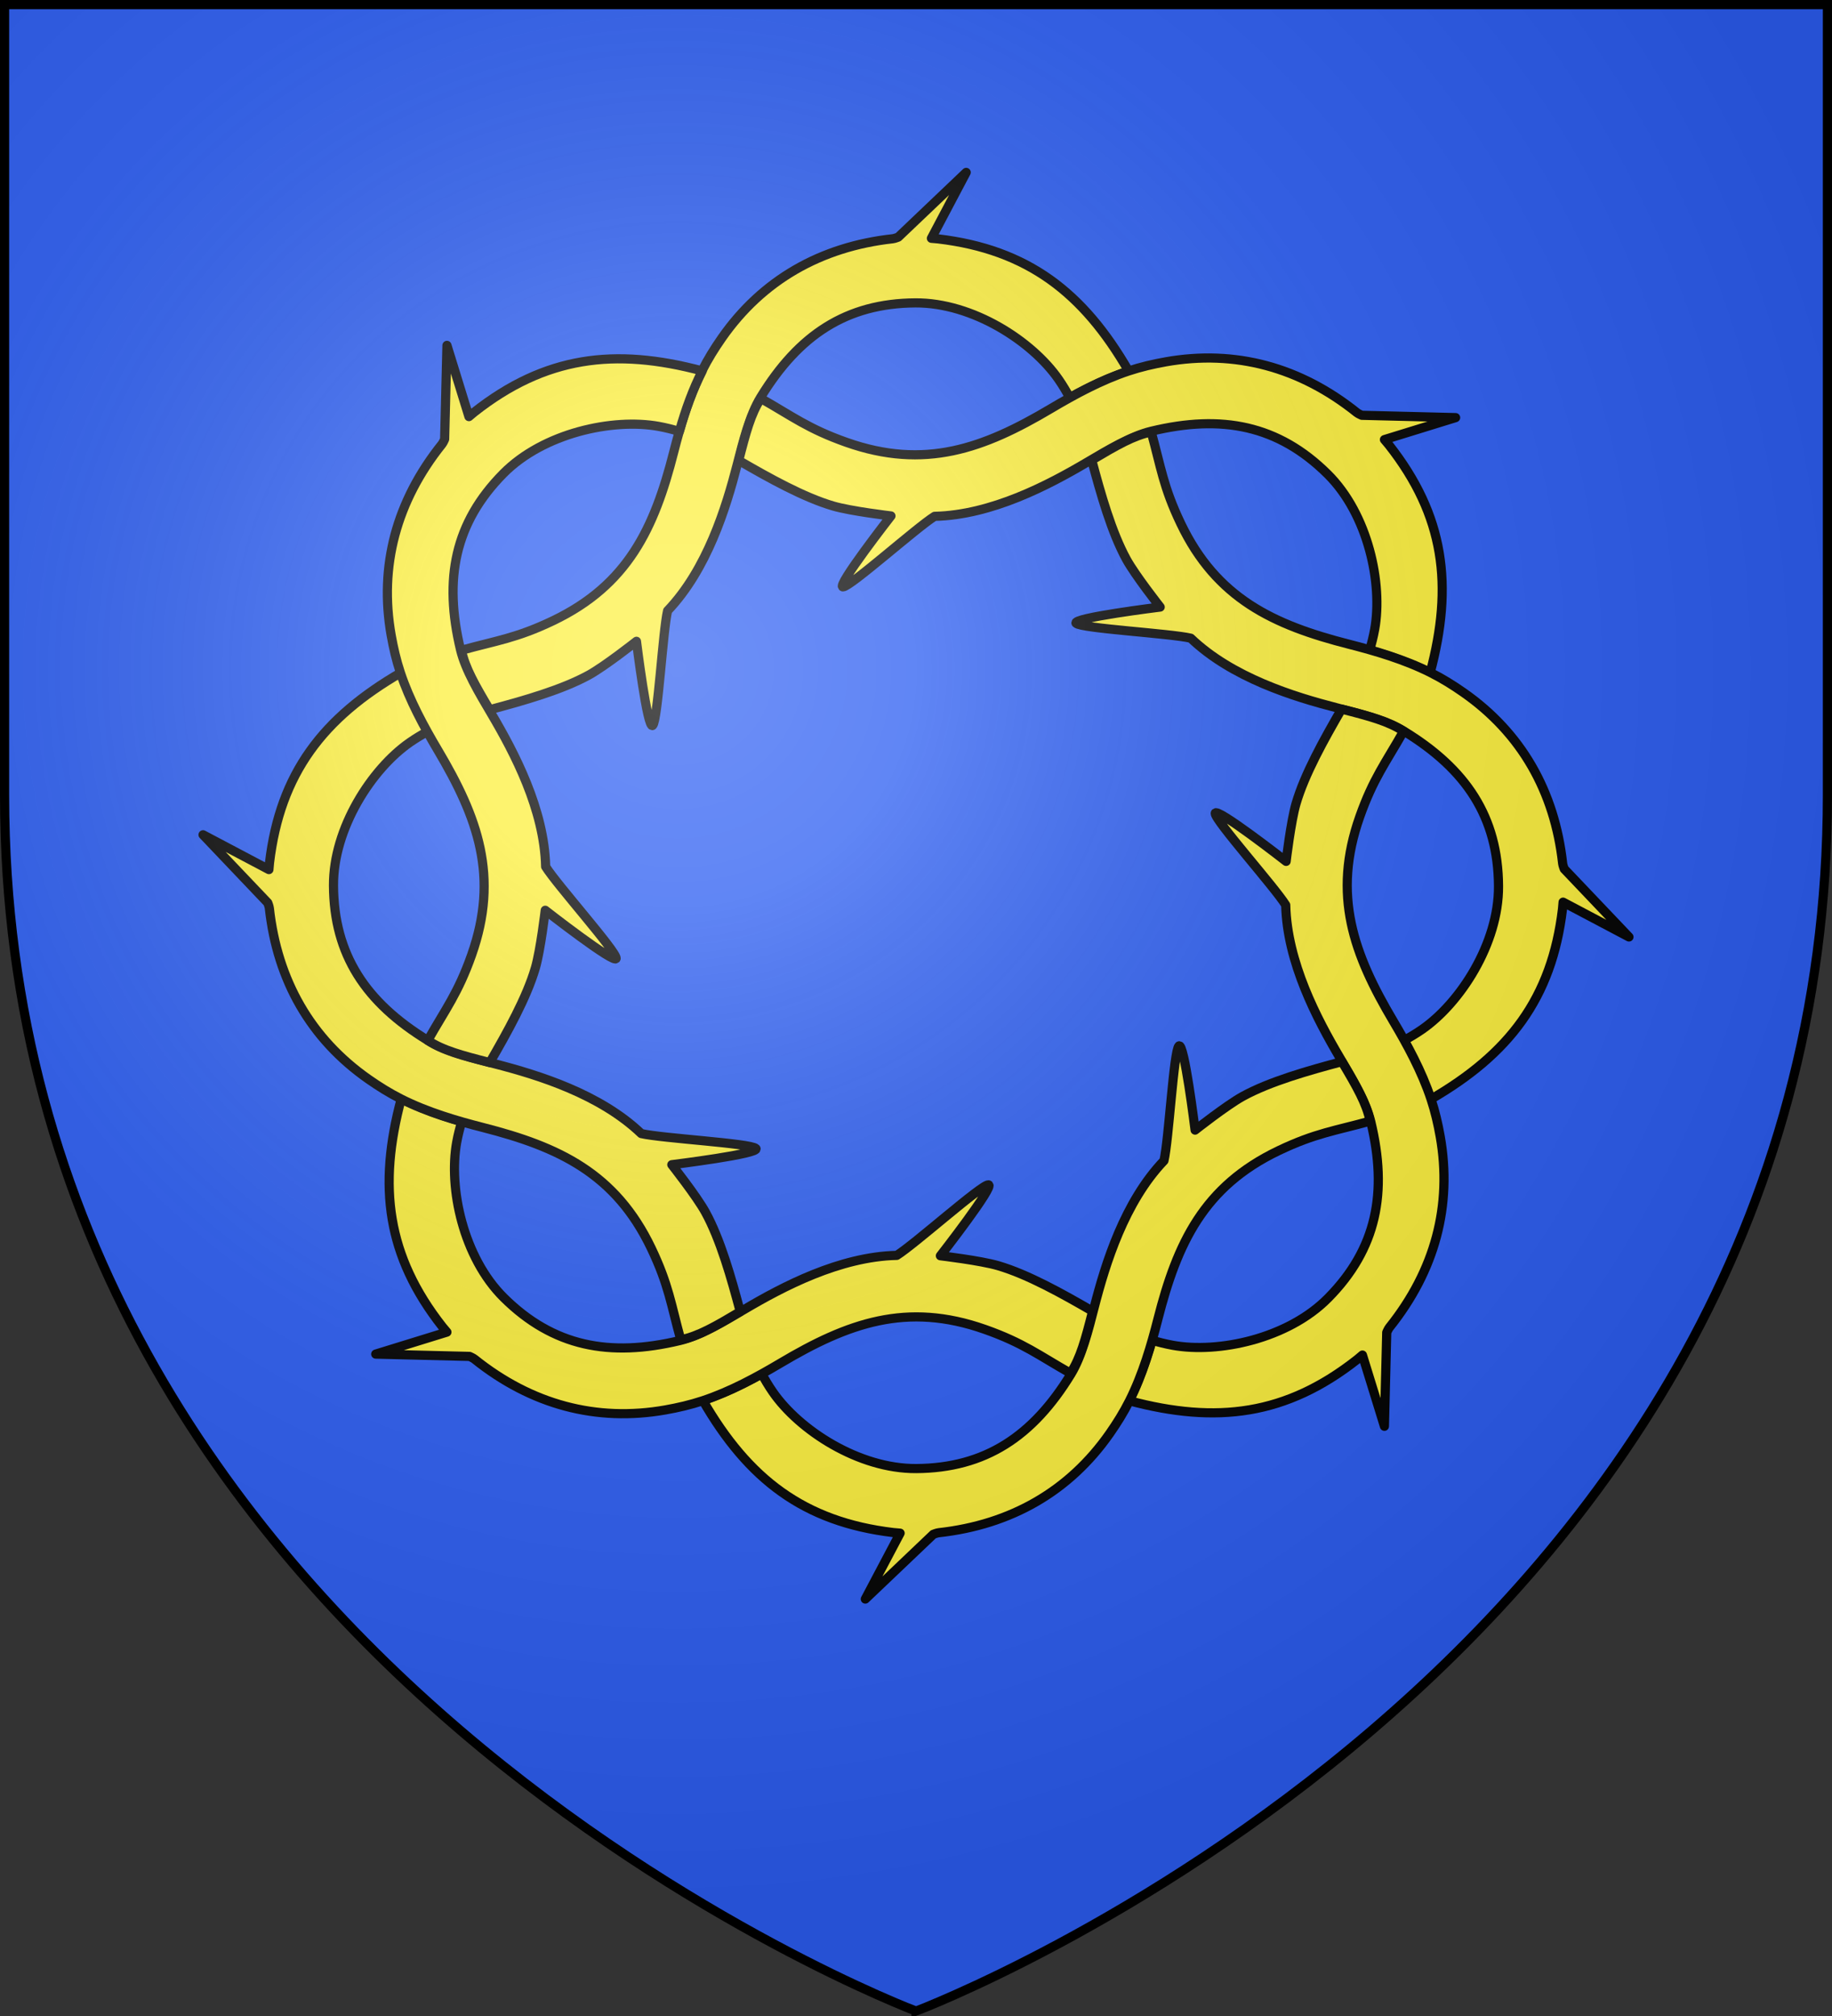 <svg xmlns="http://www.w3.org/2000/svg" xmlns:xlink="http://www.w3.org/1999/xlink" width="600" height="660"><rect width="100%" height="100%" fill="#333333" stroke="none"/><radialGradient id="c" cx="221.445" cy="226.331" r="300" gradientTransform="matrix(1.353 0 0 1.35 -77.63 -86.514)" gradientUnits="userSpaceOnUse"><stop offset="0" stop-color="#fff" stop-opacity=".314"/><stop offset=".19" stop-color="#fff" stop-opacity=".251"/><stop offset=".6" stop-color="#6b6b6b" stop-opacity=".125"/><stop offset="1" stop-opacity=".125"/></radialGradient><path fill="#2b5df2" fill-rule="evenodd" d="M300 658.5s298.5-112.436 298.5-398.182V1.5H1.5v258.818C1.5 546.064 300 658.5 300 658.5"/><g stroke-width="3"><use xlink:href="#a" width="100%" height="100%" transform="matrix(.707 .707 -.707 .707 292.89 -126.993)"/><use xlink:href="#a" width="100%" height="100%" transform="rotate(90 299.736 290.072)"/><use xlink:href="#a" width="100%" height="100%" transform="rotate(135 299.833 290.083)"/><use xlink:href="#a" width="100%" height="100%" transform="rotate(180 299.897 290.004)"/><use xlink:href="#a" width="100%" height="100%" transform="rotate(-135 299.896 289.91)"/><use xlink:href="#a" width="100%" height="100%" transform="rotate(-90 299.835 289.854)"/><use xlink:href="#a" width="100%" height="100%" transform="rotate(-45 299.845 289.615)"/><path id="a" fill="#fcef3c" stroke="#000" stroke-linecap="round" stroke-linejoin="round" stroke-width="3" d="M128.12 207.996c.714 4.033 1.65 8.098 2.983 12.135 3.021 9.155 7.87 17.989 12.343 25.525 13.077 22.029 20.081 41.29 11.027 66.937-4.445 12.59-8.536 17.727-14.362 28.029 5 3.268 11.001 4.872 20.298 7.243 5.778-9.97 12.096-21.28 14.933-30.993 1.679-5.75 3.232-18.867 3.232-18.867s23.215 18.122 23.223 15.713c.008-2.389-19.469-24.152-23.092-29.994-.427-18.72-10.259-37.332-17.754-50.027-3.963-6.714-8.51-14.28-10.12-20.97-5.572-23.163-1.934-41.56 13.996-57.679 13.215-13.371 35.965-18.168 50.864-15.464 2.484.451 4.69 1.028 6.815 1.65 2.175-7.615 4.457-13.778 7.487-19.8-28.716-7.676-51.492-4.746-74.687 13.507l-1.725 1.447-7.196-23.314-.76 30.73s-.493 1.142-.878 1.621c-14.91 18.61-20.65 39.87-16.628 62.571"/></g><path fill="url(#c)" fill-rule="evenodd" d="M300 658.5s298.5-112.436 298.5-398.182V1.5H1.5v258.818C1.5 546.064 300 658.5 300 658.5"/><path fill="none" stroke="#000" stroke-width="3" d="M300 658.397S1.5 545.98 1.5 260.277V1.5h597v258.778c0 285.7-298.5 398.12-298.5 398.12z"/></svg>